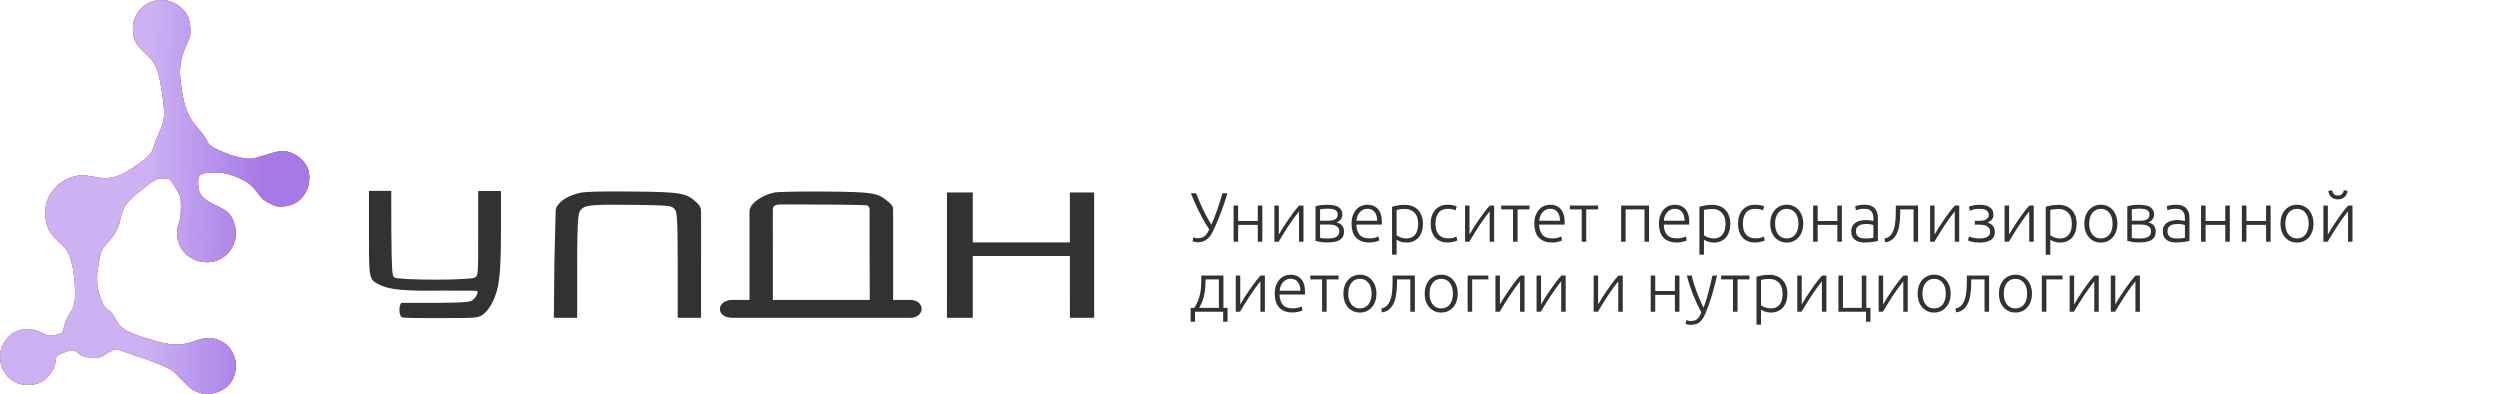 <?xml version="1.0" encoding="UTF-8"?> <svg xmlns="http://www.w3.org/2000/svg" width="393" height="62" viewBox="0 0 393 62" fill="none"> <path fill-rule="evenodd" clip-rule="evenodd" d="M24.597 0.072C23.123 0.358 22.026 1.175 21.379 2.469C20.969 3.29 20.89 3.634 20.891 4.577C20.893 6.15 21.331 7.036 22.704 8.241C24.466 9.788 24.932 10.874 25.502 14.775C25.985 18.074 25.909 18.969 24.975 20.974C24.572 21.84 24.172 22.87 24.086 23.263C23.91 24.073 23.221 24.771 21.252 26.135C18.703 27.9 17.177 28.292 14.796 27.793C13.029 27.422 11.868 27.515 10.555 28.132C9.248 28.747 8.259 29.734 7.633 31.049C7.197 31.966 7.142 32.243 7.142 33.513C7.142 35.508 7.664 36.615 9.282 38.051C10.56 39.186 10.872 39.743 11.368 41.776C11.755 43.362 11.926 46.391 11.697 47.605C11.586 48.191 11.329 48.783 10.964 49.29C10.623 49.765 10.293 50.503 10.123 51.168C9.969 51.771 9.779 52.31 9.702 52.366C9.625 52.422 9.15 52.555 8.646 52.662C7.751 52.852 7.706 52.845 6.662 52.331C4.123 51.081 1.598 51.841 0.442 54.204C-0.644 56.423 0.346 59.168 2.597 60.181C3.635 60.648 5.292 60.629 6.309 60.139C7.686 59.477 8.803 57.776 8.812 56.327C8.815 55.981 8.953 55.862 9.726 55.544C11.059 54.996 11.619 54.943 12.038 55.325C12.66 55.894 13.475 56.204 14.53 56.273C15.533 56.339 15.601 56.319 16.732 55.614C17.374 55.213 18.038 54.886 18.208 54.886C18.378 54.886 19.14 55.125 19.902 55.417C20.663 55.71 21.811 56.107 22.451 56.3C23.092 56.493 24.379 56.972 25.312 57.365C26.955 58.056 27.059 58.131 28.608 59.72C30.122 61.272 30.269 61.38 31.351 61.721C32.468 62.074 32.519 62.076 33.562 61.818C35.329 61.382 36.329 60.516 36.846 58.972C37.185 57.962 37.168 56.972 36.795 55.991C36.329 54.764 35.749 54.115 34.657 53.598C33.358 52.984 32.339 52.984 30.655 53.598C28.26 54.471 26.766 54.382 22.876 53.132C19.689 52.108 18.863 51.569 18.102 50.014C17.829 49.456 17.459 49.007 17.023 48.706C16.482 48.334 16.278 48.04 15.922 47.121C15.091 44.976 15.049 43.365 15.742 40.252C15.944 39.35 16.105 39.059 16.916 38.147C18.182 36.72 18.629 35.911 18.915 34.523C19.342 32.456 19.795 31.814 22.152 29.936C24.375 28.166 24.622 28.032 25.657 28.031C26.455 28.03 26.568 28.076 26.948 28.552C27.177 28.838 27.606 29.5 27.901 30.022C28.413 30.924 28.439 31.047 28.439 32.559C28.439 33.729 28.357 34.379 28.129 35.022C27.019 38.158 29.203 41.22 32.552 41.22C35.593 41.22 37.749 38.284 36.886 35.319C36.441 33.788 35.865 33.185 34.011 32.31C31.69 31.216 31.151 30.539 31.144 28.71C31.139 27.474 31.457 27.225 33.174 27.118C34.696 27.023 35.989 27.288 37.688 28.042C38.993 28.621 39.66 29.17 40.575 30.418C41.205 31.277 41.52 31.545 42.417 31.987C43.397 32.469 43.598 32.513 44.552 32.444C46.292 32.319 47.525 31.458 48.255 29.858C48.742 28.79 48.749 27.116 48.27 26.203C47.519 24.772 45.892 23.74 44.386 23.74C43.902 23.74 42.961 23.952 41.976 24.284C41.087 24.584 40.035 24.872 39.637 24.925C38.691 25.05 37.039 24.695 35.281 23.985C33.311 23.192 32.867 22.883 32.498 22.049C32.324 21.656 31.762 20.876 31.248 20.315C29.577 18.492 28.926 16.863 28.45 13.321C28.089 10.63 28.312 9.248 29.553 6.498C29.929 5.664 29.974 5.396 29.913 4.353C29.831 2.972 29.484 2.182 28.572 1.302C27.521 0.289 25.964 -0.193 24.597 0.072Z" fill="url(#paint0_linear_102_1376)"></path> <path fill-rule="evenodd" clip-rule="evenodd" d="M24.597 0.072C23.123 0.358 22.026 1.175 21.379 2.469C20.969 3.29 20.89 3.634 20.891 4.577C20.893 6.15 21.331 7.036 22.704 8.241C24.466 9.788 24.932 10.874 25.502 14.775C25.985 18.074 25.909 18.969 24.975 20.974C24.572 21.84 24.172 22.87 24.086 23.263C23.91 24.073 23.221 24.771 21.252 26.135C18.703 27.9 17.177 28.292 14.796 27.793C13.029 27.422 11.868 27.515 10.555 28.132C9.248 28.747 8.259 29.734 7.633 31.049C7.197 31.966 7.142 32.243 7.142 33.513C7.142 35.508 7.664 36.615 9.282 38.051C10.56 39.186 10.872 39.743 11.368 41.776C11.755 43.362 11.926 46.391 11.697 47.605C11.586 48.191 11.329 48.783 10.964 49.29C10.623 49.765 10.293 50.503 10.123 51.168C9.969 51.771 9.779 52.31 9.702 52.366C9.625 52.422 9.15 52.555 8.646 52.662C7.751 52.852 7.706 52.845 6.662 52.331C4.123 51.081 1.598 51.841 0.442 54.204C-0.644 56.423 0.346 59.168 2.597 60.181C3.635 60.648 5.292 60.629 6.309 60.139C7.686 59.477 8.803 57.776 8.812 56.327C8.815 55.981 8.953 55.862 9.726 55.544C11.059 54.996 11.619 54.943 12.038 55.325C12.66 55.894 13.475 56.204 14.53 56.273C15.533 56.339 15.601 56.319 16.732 55.614C17.374 55.213 18.038 54.886 18.208 54.886C18.378 54.886 19.14 55.125 19.902 55.417C20.663 55.71 21.811 56.107 22.451 56.3C23.092 56.493 24.379 56.972 25.312 57.365C26.955 58.056 27.059 58.131 28.608 59.72C30.122 61.272 30.269 61.38 31.351 61.721C32.468 62.074 32.519 62.076 33.562 61.818C35.329 61.382 36.329 60.516 36.846 58.972C37.185 57.962 37.168 56.972 36.795 55.991C36.329 54.764 35.749 54.115 34.657 53.598C33.358 52.984 32.339 52.984 30.655 53.598C28.26 54.471 26.766 54.382 22.876 53.132C19.689 52.108 18.863 51.569 18.102 50.014C17.829 49.456 17.459 49.007 17.023 48.706C16.482 48.334 16.278 48.04 15.922 47.121C15.091 44.976 15.049 43.365 15.742 40.252C15.944 39.35 16.105 39.059 16.916 38.147C18.182 36.72 18.629 35.911 18.915 34.523C19.342 32.456 19.795 31.814 22.152 29.936C24.375 28.166 24.622 28.032 25.657 28.031C26.455 28.03 26.568 28.076 26.948 28.552C27.177 28.838 27.606 29.5 27.901 30.022C28.413 30.924 28.439 31.047 28.439 32.559C28.439 33.729 28.357 34.379 28.129 35.022C27.019 38.158 29.203 41.22 32.552 41.22C35.593 41.22 37.749 38.284 36.886 35.319C36.441 33.788 35.865 33.185 34.011 32.31C31.69 31.216 31.151 30.539 31.144 28.71C31.139 27.474 31.457 27.225 33.174 27.118C34.696 27.023 35.989 27.288 37.688 28.042C38.993 28.621 39.66 29.17 40.575 30.418C41.205 31.277 41.52 31.545 42.417 31.987C43.397 32.469 43.598 32.513 44.552 32.444C46.292 32.319 47.525 31.458 48.255 29.858C48.742 28.79 48.749 27.116 48.27 26.203C47.519 24.772 45.892 23.74 44.386 23.74C43.902 23.74 42.961 23.952 41.976 24.284C41.087 24.584 40.035 24.872 39.637 24.925C38.691 25.05 37.039 24.695 35.281 23.985C33.311 23.192 32.867 22.883 32.498 22.049C32.324 21.656 31.762 20.876 31.248 20.315C29.577 18.492 28.926 16.863 28.45 13.321C28.089 10.63 28.312 9.248 29.553 6.498C29.929 5.664 29.974 5.396 29.913 4.353C29.831 2.972 29.484 2.182 28.572 1.302C27.521 0.289 25.964 -0.193 24.597 0.072Z" fill="url(#paint1_linear_102_1376)" fill-opacity="0.2"></path> <path fill-rule="evenodd" clip-rule="evenodd" d="M24.597 0.072C23.123 0.358 22.026 1.175 21.379 2.469C20.969 3.29 20.89 3.634 20.891 4.577C20.893 6.15 21.331 7.036 22.704 8.241C24.466 9.788 24.932 10.874 25.502 14.775C25.985 18.074 25.909 18.969 24.975 20.974C24.572 21.84 24.172 22.87 24.086 23.263C23.91 24.073 23.221 24.771 21.252 26.135C18.703 27.9 17.177 28.292 14.796 27.793C13.029 27.422 11.868 27.515 10.555 28.132C9.248 28.747 8.259 29.734 7.633 31.049C7.197 31.966 7.142 32.243 7.142 33.513C7.142 35.508 7.664 36.615 9.282 38.051C10.56 39.186 10.872 39.743 11.368 41.776C11.755 43.362 11.926 46.391 11.697 47.605C11.586 48.191 11.329 48.783 10.964 49.29C10.623 49.765 10.293 50.503 10.123 51.168C9.969 51.771 9.779 52.31 9.702 52.366C9.625 52.422 9.15 52.555 8.646 52.662C7.751 52.852 7.706 52.845 6.662 52.331C4.123 51.081 1.598 51.841 0.442 54.204C-0.644 56.423 0.346 59.168 2.597 60.181C3.635 60.648 5.292 60.629 6.309 60.139C7.686 59.477 8.803 57.776 8.812 56.327C8.815 55.981 8.953 55.862 9.726 55.544C11.059 54.996 11.619 54.943 12.038 55.325C12.66 55.894 13.475 56.204 14.53 56.273C15.533 56.339 15.601 56.319 16.732 55.614C17.374 55.213 18.038 54.886 18.208 54.886C18.378 54.886 19.14 55.125 19.902 55.417C20.663 55.71 21.811 56.107 22.451 56.3C23.092 56.493 24.379 56.972 25.312 57.365C26.955 58.056 27.059 58.131 28.608 59.72C30.122 61.272 30.269 61.38 31.351 61.721C32.468 62.074 32.519 62.076 33.562 61.818C35.329 61.382 36.329 60.516 36.846 58.972C37.185 57.962 37.168 56.972 36.795 55.991C36.329 54.764 35.749 54.115 34.657 53.598C33.358 52.984 32.339 52.984 30.655 53.598C28.26 54.471 26.766 54.382 22.876 53.132C19.689 52.108 18.863 51.569 18.102 50.014C17.829 49.456 17.459 49.007 17.023 48.706C16.482 48.334 16.278 48.04 15.922 47.121C15.091 44.976 15.049 43.365 15.742 40.252C15.944 39.35 16.105 39.059 16.916 38.147C18.182 36.72 18.629 35.911 18.915 34.523C19.342 32.456 19.795 31.814 22.152 29.936C24.375 28.166 24.622 28.032 25.657 28.031C26.455 28.03 26.568 28.076 26.948 28.552C27.177 28.838 27.606 29.5 27.901 30.022C28.413 30.924 28.439 31.047 28.439 32.559C28.439 33.729 28.357 34.379 28.129 35.022C27.019 38.158 29.203 41.22 32.552 41.22C35.593 41.22 37.749 38.284 36.886 35.319C36.441 33.788 35.865 33.185 34.011 32.31C31.69 31.216 31.151 30.539 31.144 28.71C31.139 27.474 31.457 27.225 33.174 27.118C34.696 27.023 35.989 27.288 37.688 28.042C38.993 28.621 39.66 29.17 40.575 30.418C41.205 31.277 41.52 31.545 42.417 31.987C43.397 32.469 43.598 32.513 44.552 32.444C46.292 32.319 47.525 31.458 48.255 29.858C48.742 28.79 48.749 27.116 48.27 26.203C47.519 24.772 45.892 23.74 44.386 23.74C43.902 23.74 42.961 23.952 41.976 24.284C41.087 24.584 40.035 24.872 39.637 24.925C38.691 25.05 37.039 24.695 35.281 23.985C33.311 23.192 32.867 22.883 32.498 22.049C32.324 21.656 31.762 20.876 31.248 20.315C29.577 18.492 28.926 16.863 28.45 13.321C28.089 10.63 28.312 9.248 29.553 6.498C29.929 5.664 29.974 5.396 29.913 4.353C29.831 2.972 29.484 2.182 28.572 1.302C27.521 0.289 25.964 -0.193 24.597 0.072Z" fill="url(#paint2_linear_102_1376)" fill-opacity="0.2"></path> <path fill-rule="evenodd" clip-rule="evenodd" d="M24.597 0.072C23.123 0.358 22.026 1.175 21.379 2.469C20.969 3.29 20.89 3.634 20.891 4.577C20.893 6.15 21.331 7.036 22.704 8.241C24.466 9.788 24.932 10.874 25.502 14.775C25.985 18.074 25.909 18.969 24.975 20.974C24.572 21.84 24.172 22.87 24.086 23.263C23.91 24.073 23.221 24.771 21.252 26.135C18.703 27.9 17.177 28.292 14.796 27.793C13.029 27.422 11.868 27.515 10.555 28.132C9.248 28.747 8.259 29.734 7.633 31.049C7.197 31.966 7.142 32.243 7.142 33.513C7.142 35.508 7.664 36.615 9.282 38.051C10.56 39.186 10.872 39.743 11.368 41.776C11.755 43.362 11.926 46.391 11.697 47.605C11.586 48.191 11.329 48.783 10.964 49.29C10.623 49.765 10.293 50.503 10.123 51.168C9.969 51.771 9.779 52.31 9.702 52.366C9.625 52.422 9.15 52.555 8.646 52.662C7.751 52.852 7.706 52.845 6.662 52.331C4.123 51.081 1.598 51.841 0.442 54.204C-0.644 56.423 0.346 59.168 2.597 60.181C3.635 60.648 5.292 60.629 6.309 60.139C7.686 59.477 8.803 57.776 8.812 56.327C8.815 55.981 8.953 55.862 9.726 55.544C11.059 54.996 11.619 54.943 12.038 55.325C12.66 55.894 13.475 56.204 14.53 56.273C15.533 56.339 15.601 56.319 16.732 55.614C17.374 55.213 18.038 54.886 18.208 54.886C18.378 54.886 19.14 55.125 19.902 55.417C20.663 55.71 21.811 56.107 22.451 56.3C23.092 56.493 24.379 56.972 25.312 57.365C26.955 58.056 27.059 58.131 28.608 59.72C30.122 61.272 30.269 61.38 31.351 61.721C32.468 62.074 32.519 62.076 33.562 61.818C35.329 61.382 36.329 60.516 36.846 58.972C37.185 57.962 37.168 56.972 36.795 55.991C36.329 54.764 35.749 54.115 34.657 53.598C33.358 52.984 32.339 52.984 30.655 53.598C28.26 54.471 26.766 54.382 22.876 53.132C19.689 52.108 18.863 51.569 18.102 50.014C17.829 49.456 17.459 49.007 17.023 48.706C16.482 48.334 16.278 48.04 15.922 47.121C15.091 44.976 15.049 43.365 15.742 40.252C15.944 39.35 16.105 39.059 16.916 38.147C18.182 36.72 18.629 35.911 18.915 34.523C19.342 32.456 19.795 31.814 22.152 29.936C24.375 28.166 24.622 28.032 25.657 28.031C26.455 28.03 26.568 28.076 26.948 28.552C27.177 28.838 27.606 29.5 27.901 30.022C28.413 30.924 28.439 31.047 28.439 32.559C28.439 33.729 28.357 34.379 28.129 35.022C27.019 38.158 29.203 41.22 32.552 41.22C35.593 41.22 37.749 38.284 36.886 35.319C36.441 33.788 35.865 33.185 34.011 32.31C31.69 31.216 31.151 30.539 31.144 28.71C31.139 27.474 31.457 27.225 33.174 27.118C34.696 27.023 35.989 27.288 37.688 28.042C38.993 28.621 39.66 29.17 40.575 30.418C41.205 31.277 41.52 31.545 42.417 31.987C43.397 32.469 43.598 32.513 44.552 32.444C46.292 32.319 47.525 31.458 48.255 29.858C48.742 28.79 48.749 27.116 48.27 26.203C47.519 24.772 45.892 23.74 44.386 23.74C43.902 23.74 42.961 23.952 41.976 24.284C41.087 24.584 40.035 24.872 39.637 24.925C38.691 25.05 37.039 24.695 35.281 23.985C33.311 23.192 32.867 22.883 32.498 22.049C32.324 21.656 31.762 20.876 31.248 20.315C29.577 18.492 28.926 16.863 28.45 13.321C28.089 10.63 28.312 9.248 29.553 6.498C29.929 5.664 29.974 5.396 29.913 4.353C29.831 2.972 29.484 2.182 28.572 1.302C27.521 0.289 25.964 -0.193 24.597 0.072Z" fill="url(#paint3_linear_102_1376)"></path> <path fill-rule="evenodd" clip-rule="evenodd" d="M58 36.617C58 44.002 57.981 43.908 59.665 44.765C61.193 45.542 63.621 45.769 69.473 45.682C75.072 45.74 75.072 45.6 75.072 45.881C75.072 46.35 74.708 46.799 74.434 47.047C73.991 47.447 74.135 47.548 68.723 47.615C65.619 47.615 69.081 47.61 63.089 47.615C62.692 47.943 62.697 49.435 63.079 49.816C63.089 50 64.967 50 69.222 50C74.945 50 75.122 49.986 75.907 49.458C76.37 49.147 76.994 48.362 77.372 47.615C78.484 45.42 78.749 43.239 78.749 36.264V30.021H76.96H75.172V36.672C75.172 43.321 75.171 43.324 74.635 43.629C73.84 44.082 62.525 44.066 61.975 43.612C61.634 43.329 61.577 42.463 61.522 36.714L61.501 30H59.693H58V36.617ZM91.031 30.346C89.523 30.729 88.517 31.336 88.052 31.827C87.587 32.318 87.347 32.666 87.347 33.232C87.347 33.799 87.147 41.337 87.147 41.337L87.064 49.957H88.898H90.733V41.665C90.733 33.761 90.935 33.328 91.372 32.892C92.046 32.22 93.264 32.119 99.652 32.204C104.919 32.274 105.454 32.319 105.913 32.733C106.405 33.178 106.535 33.353 106.535 41.595V49.957H108.228H110.203V41.322C110.203 41.322 110.23 33.935 110.203 33.232C110.176 32.53 109.989 32.369 109.78 32.108C109.641 31.936 109.498 31.827 109.498 31.827C107.9 30.324 107.095 30.178 99.26 30.107C94.155 30.06 91.896 30.126 91.031 30.346ZM121.76 30.259C120.366 30.547 118.984 31.3 118.25 32.169C118.25 32.169 117.822 32.67 117.822 33.232C117.822 33.795 117.822 40.07 117.822 40.07V47.146H116.693C114.674 47.146 117.681 47.146 115.141 47.146C112.601 47.146 112.414 49.957 115.141 49.957H140.255C140.255 49.957 140.678 49.957 143.077 49.957C145.475 49.957 145.475 47.146 143.077 47.146C140.678 47.146 142.512 47.146 142.23 47.146H140.396V39.697C140.396 39.697 140.396 33.373 140.396 32.811C140.396 32.249 139.585 31.668 139.585 31.668C137.918 30.281 137.251 30.177 129.667 30.113C125.863 30.081 122.305 30.147 121.76 30.259ZM148.866 40.248L148.861 49.957H150.837H152.921V45.243V40.248H160.552H168.184V45.243L168.191 49.957H170.025H172V40.248V30.259H170.092H168.184V34.183V38.108H160.552H152.921V34.183V30.259H150.893H148.866V40.248ZM135.881 32.249C136.587 32.249 136.703 32.53 136.703 33.092V40.155L136.728 47.146H130.943C127.698 47.146 124.335 47.146 123.305 47.146H121.495V40.07L121.49 33.092C121.49 33.092 121.406 32.438 121.913 32.249C122.421 32.059 123.989 32.162 129.138 32.162C133.761 32.161 135.176 32.249 135.881 32.249Z" fill="#323232"></path> <path d="M190.421 35.327C190.575 34.982 190.733 34.608 190.894 34.205C191.055 33.794 191.213 33.373 191.367 32.94C191.521 32.5 191.664 32.064 191.796 31.631C191.935 31.191 192.056 30.773 192.159 30.377H192.951C192.804 30.883 192.654 31.363 192.5 31.818C192.353 32.265 192.199 32.702 192.038 33.127C191.884 33.545 191.723 33.959 191.554 34.37C191.385 34.773 191.209 35.18 191.026 35.591C190.909 35.855 190.78 36.134 190.641 36.427C190.502 36.72 190.329 36.992 190.124 37.241C189.919 37.483 189.666 37.685 189.365 37.846C189.072 38 188.709 38.077 188.276 38.077C188.085 38.077 187.917 38.055 187.77 38.011C187.631 37.974 187.528 37.938 187.462 37.901L187.605 37.285C187.656 37.314 187.741 37.351 187.858 37.395C187.975 37.432 188.129 37.45 188.32 37.45C188.569 37.45 188.786 37.413 188.969 37.34C189.16 37.259 189.321 37.157 189.453 37.032C189.592 36.907 189.713 36.761 189.816 36.592C189.919 36.423 190.01 36.247 190.091 36.064C189.754 35.551 189.438 35.034 189.145 34.513C188.859 33.992 188.595 33.486 188.353 32.995C188.118 32.504 187.902 32.038 187.704 31.598C187.513 31.151 187.345 30.744 187.198 30.377H188.034C188.283 31.052 188.606 31.822 189.002 32.687C189.405 33.552 189.878 34.432 190.421 35.327ZM198.44 38H197.725V35.349H194.634V38H193.919V32.313H194.634V34.744H197.725V32.313H198.44V38ZM204.204 33.226C203.984 33.49 203.727 33.824 203.434 34.227C203.148 34.63 202.854 35.056 202.554 35.503C202.26 35.95 201.978 36.394 201.707 36.834C201.435 37.274 201.201 37.663 201.003 38H200.332V32.313H201.036V36.867C201.212 36.552 201.428 36.189 201.685 35.778C201.949 35.36 202.227 34.942 202.521 34.524C202.814 34.099 203.107 33.692 203.401 33.303C203.701 32.914 203.98 32.584 204.237 32.313H204.908V38H204.204V33.226ZM208.636 32.192C208.856 32.192 209.101 32.207 209.373 32.236C209.651 32.258 209.912 32.32 210.154 32.423C210.396 32.518 210.597 32.672 210.759 32.885C210.927 33.09 211.012 33.373 211.012 33.732C211.012 34.011 210.931 34.26 210.77 34.48C210.608 34.693 210.388 34.85 210.11 34.953C210.52 35.063 210.817 35.239 211.001 35.481C211.184 35.723 211.276 36.02 211.276 36.372C211.276 36.753 211.199 37.061 211.045 37.296C210.891 37.523 210.685 37.699 210.429 37.824C210.179 37.941 209.893 38.018 209.571 38.055C209.255 38.092 208.933 38.11 208.603 38.11C208.207 38.11 207.858 38.084 207.558 38.033C207.264 37.982 207.011 37.927 206.799 37.868V32.434C206.982 32.375 207.224 32.32 207.525 32.269C207.825 32.218 208.196 32.192 208.636 32.192ZM207.514 34.7H208.812C209.252 34.7 209.607 34.627 209.879 34.48C210.15 34.333 210.286 34.088 210.286 33.743C210.286 33.523 210.238 33.351 210.143 33.226C210.047 33.101 209.923 33.01 209.769 32.951C209.615 32.885 209.439 32.845 209.241 32.83C209.043 32.808 208.845 32.797 208.647 32.797C208.405 32.797 208.174 32.812 207.954 32.841C207.734 32.863 207.587 32.885 207.514 32.907V34.7ZM207.514 35.294V37.384C207.55 37.399 207.609 37.413 207.69 37.428C207.778 37.435 207.873 37.446 207.976 37.461C208.086 37.468 208.199 37.476 208.317 37.483C208.441 37.49 208.559 37.494 208.669 37.494C208.918 37.494 209.156 37.479 209.384 37.45C209.611 37.421 209.809 37.366 209.978 37.285C210.146 37.197 210.282 37.083 210.385 36.944C210.487 36.797 210.539 36.607 210.539 36.372C210.539 36.167 210.495 35.994 210.407 35.855C210.326 35.716 210.209 35.606 210.055 35.525C209.908 35.444 209.732 35.386 209.527 35.349C209.329 35.312 209.112 35.294 208.878 35.294H207.514ZM212.462 35.151C212.462 34.652 212.532 34.22 212.671 33.853C212.818 33.479 213.005 33.167 213.232 32.918C213.467 32.669 213.731 32.485 214.024 32.368C214.325 32.243 214.633 32.181 214.948 32.181C215.645 32.181 216.199 32.408 216.609 32.863C217.027 33.318 217.236 34.018 217.236 34.964C217.236 35.023 217.233 35.081 217.225 35.14C217.225 35.199 217.222 35.254 217.214 35.305H213.221C213.243 36.002 213.416 36.537 213.738 36.911C214.061 37.285 214.574 37.472 215.278 37.472C215.667 37.472 215.975 37.435 216.202 37.362C216.43 37.289 216.595 37.226 216.697 37.175L216.829 37.791C216.727 37.85 216.532 37.919 216.246 38C215.968 38.081 215.638 38.121 215.256 38.121C214.758 38.121 214.332 38.048 213.98 37.901C213.628 37.754 213.339 37.549 213.111 37.285C212.884 37.021 212.719 36.709 212.616 36.35C212.514 35.983 212.462 35.584 212.462 35.151ZM216.499 34.7C216.485 34.106 216.345 33.644 216.081 33.314C215.817 32.984 215.443 32.819 214.959 32.819C214.703 32.819 214.472 32.87 214.266 32.973C214.068 33.076 213.892 33.215 213.738 33.391C213.592 33.56 213.474 33.758 213.386 33.985C213.306 34.212 213.258 34.451 213.243 34.7H216.499ZM219.545 36.977C219.611 37.028 219.691 37.083 219.787 37.142C219.889 37.201 220.007 37.256 220.139 37.307C220.271 37.358 220.414 37.402 220.568 37.439C220.722 37.468 220.883 37.483 221.052 37.483C221.404 37.483 221.697 37.424 221.932 37.307C222.174 37.182 222.368 37.017 222.515 36.812C222.661 36.599 222.768 36.354 222.834 36.075C222.9 35.789 222.933 35.488 222.933 35.173C222.933 34.425 222.746 33.853 222.372 33.457C221.998 33.054 221.503 32.852 220.887 32.852C220.535 32.852 220.249 32.87 220.029 32.907C219.816 32.936 219.655 32.969 219.545 33.006V36.977ZM219.545 40.035H218.83V32.511C219.042 32.438 219.314 32.368 219.644 32.302C219.974 32.236 220.392 32.203 220.898 32.203C221.316 32.203 221.693 32.273 222.031 32.412C222.375 32.544 222.669 32.738 222.911 32.995C223.16 33.252 223.351 33.563 223.483 33.93C223.622 34.297 223.692 34.711 223.692 35.173C223.692 35.606 223.633 36.005 223.516 36.372C223.406 36.731 223.241 37.043 223.021 37.307C222.801 37.564 222.529 37.765 222.207 37.912C221.891 38.059 221.528 38.132 221.118 38.132C220.744 38.132 220.417 38.081 220.139 37.978C219.867 37.868 219.669 37.765 219.545 37.67V40.035ZM227.597 38.121C227.157 38.121 226.768 38.051 226.431 37.912C226.094 37.773 225.811 37.575 225.584 37.318C225.364 37.054 225.195 36.742 225.078 36.383C224.961 36.016 224.902 35.613 224.902 35.173C224.902 34.726 224.961 34.319 225.078 33.952C225.203 33.585 225.379 33.27 225.606 33.006C225.833 32.742 226.108 32.54 226.431 32.401C226.754 32.254 227.117 32.181 227.52 32.181C227.828 32.181 228.114 32.207 228.378 32.258C228.649 32.309 228.858 32.375 229.005 32.456L228.818 33.072C228.671 32.999 228.506 32.94 228.323 32.896C228.14 32.852 227.894 32.83 227.586 32.83C226.955 32.83 226.475 33.035 226.145 33.446C225.822 33.849 225.661 34.425 225.661 35.173C225.661 35.51 225.698 35.822 225.771 36.108C225.844 36.387 225.962 36.629 226.123 36.834C226.292 37.032 226.504 37.19 226.761 37.307C227.025 37.417 227.344 37.472 227.718 37.472C228.026 37.472 228.283 37.439 228.488 37.373C228.701 37.3 228.855 37.237 228.95 37.186L229.104 37.802C228.972 37.875 228.763 37.945 228.477 38.011C228.198 38.084 227.905 38.121 227.597 38.121ZM234.174 33.226C233.954 33.49 233.698 33.824 233.404 34.227C233.118 34.63 232.825 35.056 232.524 35.503C232.231 35.95 231.949 36.394 231.677 36.834C231.406 37.274 231.171 37.663 230.973 38H230.302V32.313H231.006V36.867C231.182 36.552 231.399 36.189 231.655 35.778C231.919 35.36 232.198 34.942 232.491 34.524C232.785 34.099 233.078 33.692 233.371 33.303C233.672 32.914 233.951 32.584 234.207 32.313H234.878V38H234.174V33.226ZM240.432 32.313V32.918H238.562V38H237.847V32.918H235.988V32.313H240.432ZM241.198 35.151C241.198 34.652 241.267 34.22 241.407 33.853C241.553 33.479 241.74 33.167 241.968 32.918C242.202 32.669 242.466 32.485 242.76 32.368C243.06 32.243 243.368 32.181 243.684 32.181C244.38 32.181 244.934 32.408 245.345 32.863C245.763 33.318 245.972 34.018 245.972 34.964C245.972 35.023 245.968 35.081 245.961 35.14C245.961 35.199 245.957 35.254 245.95 35.305H241.957C241.979 36.002 242.151 36.537 242.474 36.911C242.796 37.285 243.31 37.472 244.014 37.472C244.402 37.472 244.71 37.435 244.938 37.362C245.165 37.289 245.33 37.226 245.433 37.175L245.565 37.791C245.462 37.85 245.268 37.919 244.982 38C244.703 38.081 244.373 38.121 243.992 38.121C243.493 38.121 243.068 38.048 242.716 37.901C242.364 37.754 242.074 37.549 241.847 37.285C241.619 37.021 241.454 36.709 241.352 36.35C241.249 35.983 241.198 35.584 241.198 35.151ZM245.235 34.7C245.22 34.106 245.081 33.644 244.817 33.314C244.553 32.984 244.179 32.819 243.695 32.819C243.438 32.819 243.207 32.87 243.002 32.973C242.804 33.076 242.628 33.215 242.474 33.391C242.327 33.56 242.21 33.758 242.122 33.985C242.041 34.212 241.993 34.451 241.979 34.7H245.235ZM251.228 32.313V32.918H249.358V38H248.643V32.918H246.784V32.313H251.228ZM259.227 38H258.512V32.918H255.553V38H254.838V32.313H259.227V38ZM260.781 35.151C260.781 34.652 260.85 34.22 260.99 33.853C261.136 33.479 261.323 33.167 261.551 32.918C261.785 32.669 262.049 32.485 262.343 32.368C262.643 32.243 262.951 32.181 263.267 32.181C263.963 32.181 264.517 32.408 264.928 32.863C265.346 33.318 265.555 34.018 265.555 34.964C265.555 35.023 265.551 35.081 265.544 35.14C265.544 35.199 265.54 35.254 265.533 35.305H261.54C261.562 36.002 261.734 36.537 262.057 36.911C262.379 37.285 262.893 37.472 263.597 37.472C263.985 37.472 264.293 37.435 264.521 37.362C264.748 37.289 264.913 37.226 265.016 37.175L265.148 37.791C265.045 37.85 264.851 37.919 264.565 38C264.286 38.081 263.956 38.121 263.575 38.121C263.076 38.121 262.651 38.048 262.299 37.901C261.947 37.754 261.657 37.549 261.43 37.285C261.202 37.021 261.037 36.709 260.935 36.35C260.832 35.983 260.781 35.584 260.781 35.151ZM264.818 34.7C264.803 34.106 264.664 33.644 264.4 33.314C264.136 32.984 263.762 32.819 263.278 32.819C263.021 32.819 262.79 32.87 262.585 32.973C262.387 33.076 262.211 33.215 262.057 33.391C261.91 33.56 261.793 33.758 261.705 33.985C261.624 34.212 261.576 34.451 261.562 34.7H264.818ZM267.863 36.977C267.929 37.028 268.01 37.083 268.105 37.142C268.208 37.201 268.325 37.256 268.457 37.307C268.589 37.358 268.732 37.402 268.886 37.439C269.04 37.468 269.201 37.483 269.37 37.483C269.722 37.483 270.015 37.424 270.25 37.307C270.492 37.182 270.686 37.017 270.833 36.812C270.98 36.599 271.086 36.354 271.152 36.075C271.218 35.789 271.251 35.488 271.251 35.173C271.251 34.425 271.064 33.853 270.69 33.457C270.316 33.054 269.821 32.852 269.205 32.852C268.853 32.852 268.567 32.87 268.347 32.907C268.134 32.936 267.973 32.969 267.863 33.006V36.977ZM267.863 40.035H267.148V32.511C267.361 32.438 267.632 32.368 267.962 32.302C268.292 32.236 268.71 32.203 269.216 32.203C269.634 32.203 270.012 32.273 270.349 32.412C270.694 32.544 270.987 32.738 271.229 32.995C271.478 33.252 271.669 33.563 271.801 33.93C271.94 34.297 272.01 34.711 272.01 35.173C272.01 35.606 271.951 36.005 271.834 36.372C271.724 36.731 271.559 37.043 271.339 37.307C271.119 37.564 270.848 37.765 270.525 37.912C270.21 38.059 269.847 38.132 269.436 38.132C269.062 38.132 268.736 38.081 268.457 37.978C268.186 37.868 267.988 37.765 267.863 37.67V40.035ZM275.915 38.121C275.475 38.121 275.087 38.051 274.749 37.912C274.412 37.773 274.13 37.575 273.902 37.318C273.682 37.054 273.514 36.742 273.396 36.383C273.279 36.016 273.22 35.613 273.22 35.173C273.22 34.726 273.279 34.319 273.396 33.952C273.521 33.585 273.697 33.27 273.924 33.006C274.152 32.742 274.427 32.54 274.749 32.401C275.072 32.254 275.435 32.181 275.838 32.181C276.146 32.181 276.432 32.207 276.696 32.258C276.968 32.309 277.177 32.375 277.323 32.456L277.136 33.072C276.99 32.999 276.825 32.94 276.641 32.896C276.458 32.852 276.212 32.83 275.904 32.83C275.274 32.83 274.793 33.035 274.463 33.446C274.141 33.849 273.979 34.425 273.979 35.173C273.979 35.51 274.016 35.822 274.089 36.108C274.163 36.387 274.28 36.629 274.441 36.834C274.61 37.032 274.823 37.19 275.079 37.307C275.343 37.417 275.662 37.472 276.036 37.472C276.344 37.472 276.601 37.439 276.806 37.373C277.019 37.3 277.173 37.237 277.268 37.186L277.422 37.802C277.29 37.875 277.081 37.945 276.795 38.011C276.517 38.084 276.223 38.121 275.915 38.121ZM283.472 35.162C283.472 35.609 283.406 36.016 283.274 36.383C283.149 36.75 282.969 37.061 282.735 37.318C282.507 37.575 282.236 37.776 281.921 37.923C281.605 38.062 281.257 38.132 280.876 38.132C280.494 38.132 280.146 38.062 279.831 37.923C279.515 37.776 279.24 37.575 279.006 37.318C278.778 37.061 278.599 36.75 278.467 36.383C278.342 36.016 278.28 35.609 278.28 35.162C278.28 34.715 278.342 34.308 278.467 33.941C278.599 33.574 278.778 33.263 279.006 33.006C279.24 32.742 279.515 32.54 279.831 32.401C280.146 32.254 280.494 32.181 280.876 32.181C281.257 32.181 281.605 32.254 281.921 32.401C282.236 32.54 282.507 32.742 282.735 33.006C282.969 33.263 283.149 33.574 283.274 33.941C283.406 34.308 283.472 34.715 283.472 35.162ZM282.713 35.162C282.713 34.451 282.548 33.886 282.218 33.468C281.888 33.043 281.44 32.83 280.876 32.83C280.311 32.83 279.864 33.043 279.534 33.468C279.204 33.886 279.039 34.451 279.039 35.162C279.039 35.873 279.204 36.438 279.534 36.856C279.864 37.274 280.311 37.483 280.876 37.483C281.44 37.483 281.888 37.274 282.218 36.856C282.548 36.438 282.713 35.873 282.713 35.162ZM289.544 38H288.829V35.349H285.738V38H285.023V32.313H285.738V34.744H288.829V32.313H289.544V38ZM293.229 37.483C293.508 37.483 293.75 37.476 293.955 37.461C294.168 37.439 294.348 37.413 294.494 37.384V35.382C294.414 35.345 294.285 35.309 294.109 35.272C293.933 35.228 293.691 35.206 293.383 35.206C293.207 35.206 293.024 35.221 292.833 35.25C292.643 35.272 292.467 35.327 292.305 35.415C292.144 35.496 292.012 35.609 291.909 35.756C291.807 35.903 291.755 36.097 291.755 36.339C291.755 36.552 291.788 36.731 291.854 36.878C291.928 37.025 292.027 37.142 292.151 37.23C292.283 37.318 292.437 37.384 292.613 37.428C292.797 37.465 293.002 37.483 293.229 37.483ZM293.163 32.181C293.537 32.181 293.853 32.236 294.109 32.346C294.373 32.449 294.586 32.595 294.747 32.786C294.909 32.969 295.026 33.189 295.099 33.446C295.173 33.703 295.209 33.981 295.209 34.282V37.868C295.136 37.89 295.03 37.916 294.89 37.945C294.751 37.967 294.59 37.993 294.406 38.022C294.223 38.051 294.018 38.073 293.79 38.088C293.57 38.11 293.343 38.121 293.108 38.121C292.808 38.121 292.529 38.088 292.272 38.022C292.023 37.956 291.803 37.853 291.612 37.714C291.429 37.567 291.282 37.384 291.172 37.164C291.07 36.937 291.018 36.662 291.018 36.339C291.018 36.031 291.077 35.767 291.194 35.547C291.312 35.327 291.477 35.147 291.689 35.008C291.902 34.861 292.155 34.755 292.448 34.689C292.742 34.623 293.061 34.59 293.405 34.59C293.508 34.59 293.614 34.597 293.724 34.612C293.842 34.619 293.952 34.634 294.054 34.656C294.164 34.671 294.256 34.689 294.329 34.711C294.41 34.726 294.465 34.74 294.494 34.755V34.403C294.494 34.205 294.48 34.014 294.45 33.831C294.421 33.64 294.355 33.472 294.252 33.325C294.157 33.171 294.018 33.05 293.834 32.962C293.658 32.867 293.424 32.819 293.13 32.819C292.712 32.819 292.401 32.848 292.195 32.907C291.99 32.966 291.84 33.013 291.744 33.05L291.645 32.423C291.77 32.364 291.961 32.309 292.217 32.258C292.481 32.207 292.797 32.181 293.163 32.181ZM298.716 32.918V33.149C298.716 33.369 298.712 33.611 298.705 33.875C298.698 34.132 298.683 34.396 298.661 34.667C298.639 34.938 298.602 35.21 298.551 35.481C298.507 35.745 298.448 35.994 298.375 36.229C298.294 36.471 298.192 36.702 298.067 36.922C297.95 37.135 297.807 37.325 297.638 37.494C297.477 37.655 297.286 37.791 297.066 37.901C296.853 38.004 296.611 38.07 296.34 38.099L296.241 37.505C296.608 37.424 296.901 37.274 297.121 37.054C297.348 36.834 297.535 36.522 297.682 36.119C297.829 35.716 297.92 35.254 297.957 34.733C298.001 34.205 298.023 33.629 298.023 33.006V32.313H301.521V38H300.806V32.918H298.716ZM307.286 33.226C307.066 33.49 306.809 33.824 306.516 34.227C306.23 34.63 305.936 35.056 305.636 35.503C305.342 35.95 305.06 36.394 304.789 36.834C304.517 37.274 304.283 37.663 304.085 38H303.414V32.313H304.118V36.867C304.294 36.552 304.51 36.189 304.767 35.778C305.031 35.36 305.309 34.942 305.603 34.524C305.896 34.099 306.189 33.692 306.483 33.303C306.783 32.914 307.062 32.584 307.319 32.313H307.99V38H307.286V33.226ZM311.201 37.483C311.714 37.483 312.117 37.399 312.411 37.23C312.704 37.054 312.851 36.794 312.851 36.449C312.851 36.2 312.796 36.002 312.686 35.855C312.576 35.708 312.436 35.595 312.268 35.514C312.106 35.433 311.93 35.382 311.74 35.36C311.556 35.331 311.388 35.316 311.234 35.316H310.442V34.711H311.179C311.311 34.711 311.461 34.7 311.63 34.678C311.806 34.656 311.967 34.612 312.114 34.546C312.26 34.48 312.385 34.388 312.488 34.271C312.59 34.146 312.642 33.985 312.642 33.787C312.642 33.596 312.598 33.439 312.51 33.314C312.429 33.189 312.319 33.09 312.18 33.017C312.04 32.944 311.879 32.892 311.696 32.863C311.52 32.834 311.34 32.819 311.157 32.819C310.739 32.819 310.409 32.863 310.167 32.951C309.925 33.032 309.76 33.094 309.672 33.138L309.507 32.5C309.609 32.449 309.804 32.386 310.09 32.313C310.376 32.232 310.731 32.192 311.157 32.192C311.883 32.192 312.433 32.324 312.807 32.588C313.181 32.852 313.368 33.244 313.368 33.765C313.368 34.088 313.272 34.352 313.082 34.557C312.891 34.755 312.667 34.894 312.411 34.975C312.77 35.078 313.056 35.25 313.269 35.492C313.481 35.734 313.588 36.053 313.588 36.449C313.588 37.014 313.386 37.435 312.983 37.714C312.579 37.993 311.989 38.132 311.212 38.132C310.691 38.132 310.273 38.088 309.958 38C309.642 37.912 309.441 37.846 309.353 37.802L309.54 37.153C309.562 37.168 309.609 37.193 309.683 37.23C309.763 37.259 309.873 37.296 310.013 37.34C310.152 37.377 310.321 37.41 310.519 37.439C310.717 37.468 310.944 37.483 311.201 37.483ZM318.995 33.226C318.775 33.49 318.518 33.824 318.225 34.227C317.939 34.63 317.645 35.056 317.345 35.503C317.051 35.95 316.769 36.394 316.498 36.834C316.226 37.274 315.992 37.663 315.794 38H315.123V32.313H315.827V36.867C316.003 36.552 316.219 36.189 316.476 35.778C316.74 35.36 317.018 34.942 317.312 34.524C317.605 34.099 317.898 33.692 318.192 33.303C318.492 32.914 318.771 32.584 319.028 32.313H319.699V38H318.995V33.226ZM322.305 36.977C322.371 37.028 322.451 37.083 322.547 37.142C322.649 37.201 322.767 37.256 322.899 37.307C323.031 37.358 323.174 37.402 323.328 37.439C323.482 37.468 323.643 37.483 323.812 37.483C324.164 37.483 324.457 37.424 324.692 37.307C324.934 37.182 325.128 37.017 325.275 36.812C325.421 36.599 325.528 36.354 325.594 36.075C325.66 35.789 325.693 35.488 325.693 35.173C325.693 34.425 325.506 33.853 325.132 33.457C324.758 33.054 324.263 32.852 323.647 32.852C323.295 32.852 323.009 32.87 322.789 32.907C322.576 32.936 322.415 32.969 322.305 33.006V36.977ZM322.305 40.035H321.59V32.511C321.802 32.438 322.074 32.368 322.404 32.302C322.734 32.236 323.152 32.203 323.658 32.203C324.076 32.203 324.453 32.273 324.791 32.412C325.135 32.544 325.429 32.738 325.671 32.995C325.92 33.252 326.111 33.563 326.243 33.93C326.382 34.297 326.452 34.711 326.452 35.173C326.452 35.606 326.393 36.005 326.276 36.372C326.166 36.731 326.001 37.043 325.781 37.307C325.561 37.564 325.289 37.765 324.967 37.912C324.651 38.059 324.288 38.132 323.878 38.132C323.504 38.132 323.177 38.081 322.899 37.978C322.627 37.868 322.429 37.765 322.305 37.67V40.035ZM332.854 35.162C332.854 35.609 332.788 36.016 332.656 36.383C332.531 36.75 332.351 37.061 332.117 37.318C331.889 37.575 331.618 37.776 331.303 37.923C330.987 38.062 330.639 38.132 330.258 38.132C329.876 38.132 329.528 38.062 329.213 37.923C328.897 37.776 328.622 37.575 328.388 37.318C328.16 37.061 327.981 36.75 327.849 36.383C327.724 36.016 327.662 35.609 327.662 35.162C327.662 34.715 327.724 34.308 327.849 33.941C327.981 33.574 328.16 33.263 328.388 33.006C328.622 32.742 328.897 32.54 329.213 32.401C329.528 32.254 329.876 32.181 330.258 32.181C330.639 32.181 330.987 32.254 331.303 32.401C331.618 32.54 331.889 32.742 332.117 33.006C332.351 33.263 332.531 33.574 332.656 33.941C332.788 34.308 332.854 34.715 332.854 35.162ZM332.095 35.162C332.095 34.451 331.93 33.886 331.6 33.468C331.27 33.043 330.822 32.83 330.258 32.83C329.693 32.83 329.246 33.043 328.916 33.468C328.586 33.886 328.421 34.451 328.421 35.162C328.421 35.873 328.586 36.438 328.916 36.856C329.246 37.274 329.693 37.483 330.258 37.483C330.822 37.483 331.27 37.274 331.6 36.856C331.93 36.438 332.095 35.873 332.095 35.162ZM336.242 32.192C336.462 32.192 336.708 32.207 336.979 32.236C337.258 32.258 337.518 32.32 337.76 32.423C338.002 32.518 338.204 32.672 338.365 32.885C338.534 33.09 338.618 33.373 338.618 33.732C338.618 34.011 338.537 34.26 338.376 34.48C338.215 34.693 337.995 34.85 337.716 34.953C338.127 35.063 338.424 35.239 338.607 35.481C338.79 35.723 338.882 36.02 338.882 36.372C338.882 36.753 338.805 37.061 338.651 37.296C338.497 37.523 338.292 37.699 338.035 37.824C337.786 37.941 337.5 38.018 337.177 38.055C336.862 38.092 336.539 38.11 336.209 38.11C335.813 38.11 335.465 38.084 335.164 38.033C334.871 37.982 334.618 37.927 334.405 37.868V32.434C334.588 32.375 334.83 32.32 335.131 32.269C335.432 32.218 335.802 32.192 336.242 32.192ZM335.12 34.7H336.418C336.858 34.7 337.214 34.627 337.485 34.48C337.756 34.333 337.892 34.088 337.892 33.743C337.892 33.523 337.844 33.351 337.749 33.226C337.654 33.101 337.529 33.01 337.375 32.951C337.221 32.885 337.045 32.845 336.847 32.83C336.649 32.808 336.451 32.797 336.253 32.797C336.011 32.797 335.78 32.812 335.56 32.841C335.34 32.863 335.193 32.885 335.12 32.907V34.7ZM335.12 35.294V37.384C335.157 37.399 335.215 37.413 335.296 37.428C335.384 37.435 335.479 37.446 335.582 37.461C335.692 37.468 335.806 37.476 335.923 37.483C336.048 37.49 336.165 37.494 336.275 37.494C336.524 37.494 336.763 37.479 336.99 37.45C337.217 37.421 337.415 37.366 337.584 37.285C337.753 37.197 337.888 37.083 337.991 36.944C338.094 36.797 338.145 36.607 338.145 36.372C338.145 36.167 338.101 35.994 338.013 35.855C337.932 35.716 337.815 35.606 337.661 35.525C337.514 35.444 337.338 35.386 337.133 35.349C336.935 35.312 336.719 35.294 336.484 35.294H335.12ZM342.203 37.483C342.482 37.483 342.724 37.476 342.929 37.461C343.142 37.439 343.321 37.413 343.468 37.384V35.382C343.387 35.345 343.259 35.309 343.083 35.272C342.907 35.228 342.665 35.206 342.357 35.206C342.181 35.206 341.998 35.221 341.807 35.25C341.616 35.272 341.44 35.327 341.279 35.415C341.118 35.496 340.986 35.609 340.883 35.756C340.78 35.903 340.729 36.097 340.729 36.339C340.729 36.552 340.762 36.731 340.828 36.878C340.901 37.025 341 37.142 341.125 37.23C341.257 37.318 341.411 37.384 341.587 37.428C341.77 37.465 341.976 37.483 342.203 37.483ZM342.137 32.181C342.511 32.181 342.826 32.236 343.083 32.346C343.347 32.449 343.56 32.595 343.721 32.786C343.882 32.969 344 33.189 344.073 33.446C344.146 33.703 344.183 33.981 344.183 34.282V37.868C344.11 37.89 344.003 37.916 343.864 37.945C343.725 37.967 343.563 37.993 343.38 38.022C343.197 38.051 342.991 38.073 342.764 38.088C342.544 38.11 342.317 38.121 342.082 38.121C341.781 38.121 341.503 38.088 341.246 38.022C340.997 37.956 340.777 37.853 340.586 37.714C340.403 37.567 340.256 37.384 340.146 37.164C340.043 36.937 339.992 36.662 339.992 36.339C339.992 36.031 340.051 35.767 340.168 35.547C340.285 35.327 340.45 35.147 340.663 35.008C340.876 34.861 341.129 34.755 341.422 34.689C341.715 34.623 342.034 34.59 342.379 34.59C342.482 34.59 342.588 34.597 342.698 34.612C342.815 34.619 342.925 34.634 343.028 34.656C343.138 34.671 343.23 34.689 343.303 34.711C343.384 34.726 343.439 34.74 343.468 34.755V34.403C343.468 34.205 343.453 34.014 343.424 33.831C343.395 33.64 343.329 33.472 343.226 33.325C343.131 33.171 342.991 33.05 342.808 32.962C342.632 32.867 342.397 32.819 342.104 32.819C341.686 32.819 341.374 32.848 341.169 32.907C340.964 32.966 340.813 33.013 340.718 33.05L340.619 32.423C340.744 32.364 340.934 32.309 341.191 32.258C341.455 32.207 341.77 32.181 342.137 32.181ZM350.528 38H349.813V35.349H346.722V38H346.007V32.313H346.722V34.744H349.813V32.313H350.528V38ZM356.941 38H356.226V35.349H353.135V38H352.42V32.313H353.135V34.744H356.226V32.313H356.941V38ZM363.684 35.162C363.684 35.609 363.618 36.016 363.486 36.383C363.361 36.75 363.181 37.061 362.947 37.318C362.719 37.575 362.448 37.776 362.133 37.923C361.817 38.062 361.469 38.132 361.088 38.132C360.706 38.132 360.358 38.062 360.043 37.923C359.727 37.776 359.452 37.575 359.218 37.318C358.99 37.061 358.811 36.75 358.679 36.383C358.554 36.016 358.492 35.609 358.492 35.162C358.492 34.715 358.554 34.308 358.679 33.941C358.811 33.574 358.99 33.263 359.218 33.006C359.452 32.742 359.727 32.54 360.043 32.401C360.358 32.254 360.706 32.181 361.088 32.181C361.469 32.181 361.817 32.254 362.133 32.401C362.448 32.54 362.719 32.742 362.947 33.006C363.181 33.263 363.361 33.574 363.486 33.941C363.618 34.308 363.684 34.715 363.684 35.162ZM362.925 35.162C362.925 34.451 362.76 33.886 362.43 33.468C362.1 33.043 361.652 32.83 361.088 32.83C360.523 32.83 360.076 33.043 359.746 33.468C359.416 33.886 359.251 34.451 359.251 35.162C359.251 35.873 359.416 36.438 359.746 36.856C360.076 37.274 360.523 37.483 361.088 37.483C361.652 37.483 362.1 37.274 362.43 36.856C362.76 36.438 362.925 35.873 362.925 35.162ZM369.107 33.226C368.887 33.49 368.63 33.824 368.337 34.227C368.051 34.63 367.758 35.056 367.457 35.503C367.164 35.95 366.881 36.394 366.61 36.834C366.339 37.274 366.104 37.663 365.906 38H365.235V32.313H365.939V36.867C366.115 36.552 366.331 36.189 366.588 35.778C366.852 35.36 367.131 34.942 367.424 34.524C367.717 34.099 368.011 33.692 368.304 33.303C368.605 32.914 368.883 32.584 369.14 32.313H369.811V38H369.107V33.226ZM367.523 31.345C367.112 31.345 366.775 31.231 366.511 31.004C366.247 30.777 366.078 30.454 366.005 30.036L366.588 29.882C366.632 30.131 366.727 30.337 366.874 30.498C367.028 30.652 367.244 30.729 367.523 30.729C367.802 30.729 368.014 30.652 368.161 30.498C368.315 30.337 368.414 30.131 368.458 29.882L369.041 30.036C368.968 30.454 368.799 30.777 368.535 31.004C368.271 31.231 367.934 31.345 367.523 31.345ZM192.324 48.395H192.973V50.573H192.28V49H187.858V50.573H187.165V48.395H187.748C187.99 48.014 188.181 47.647 188.32 47.295C188.467 46.943 188.577 46.584 188.65 46.217C188.731 45.85 188.782 45.465 188.804 45.062C188.833 44.651 188.848 44.204 188.848 43.72V43.313H192.324V48.395ZM189.519 43.918C189.519 44.314 189.504 44.703 189.475 45.084C189.453 45.465 189.405 45.843 189.332 46.217C189.259 46.591 189.156 46.961 189.024 47.328C188.892 47.687 188.72 48.043 188.507 48.395H191.609V43.918H189.519ZM198.134 44.226C197.914 44.49 197.658 44.824 197.364 45.227C197.078 45.63 196.785 46.056 196.484 46.503C196.191 46.95 195.909 47.394 195.637 47.834C195.366 48.274 195.131 48.663 194.933 49H194.262V43.313H194.966V47.867C195.142 47.552 195.359 47.189 195.615 46.778C195.879 46.36 196.158 45.942 196.451 45.524C196.745 45.099 197.038 44.692 197.331 44.303C197.632 43.914 197.911 43.584 198.167 43.313H198.838V49H198.134V44.226ZM200.388 46.151C200.388 45.652 200.458 45.22 200.597 44.853C200.744 44.479 200.931 44.167 201.158 43.918C201.393 43.669 201.657 43.485 201.95 43.368C202.251 43.243 202.559 43.181 202.874 43.181C203.571 43.181 204.125 43.408 204.535 43.863C204.953 44.318 205.162 45.018 205.162 45.964C205.162 46.023 205.159 46.081 205.151 46.14C205.151 46.199 205.148 46.254 205.14 46.305H201.147C201.169 47.002 201.342 47.537 201.664 47.911C201.987 48.285 202.5 48.472 203.204 48.472C203.593 48.472 203.901 48.435 204.128 48.362C204.356 48.289 204.521 48.226 204.623 48.175L204.755 48.791C204.653 48.85 204.458 48.919 204.172 49C203.894 49.081 203.564 49.121 203.182 49.121C202.684 49.121 202.258 49.048 201.906 48.901C201.554 48.754 201.265 48.549 201.037 48.285C200.81 48.021 200.645 47.709 200.542 47.35C200.44 46.983 200.388 46.584 200.388 46.151ZM204.425 45.7C204.411 45.106 204.271 44.644 204.007 44.314C203.743 43.984 203.369 43.819 202.885 43.819C202.629 43.819 202.398 43.87 202.192 43.973C201.994 44.076 201.818 44.215 201.664 44.391C201.518 44.56 201.4 44.758 201.312 44.985C201.232 45.212 201.184 45.451 201.169 45.7H204.425ZM210.419 43.313V43.918H208.549V49H207.834V43.918H205.975V43.313H210.419ZM216.376 46.162C216.376 46.609 216.31 47.016 216.178 47.383C216.053 47.75 215.874 48.061 215.639 48.318C215.412 48.575 215.14 48.776 214.825 48.923C214.51 49.062 214.161 49.132 213.78 49.132C213.399 49.132 213.05 49.062 212.735 48.923C212.42 48.776 212.145 48.575 211.91 48.318C211.683 48.061 211.503 47.75 211.371 47.383C211.246 47.016 211.184 46.609 211.184 46.162C211.184 45.715 211.246 45.308 211.371 44.941C211.503 44.574 211.683 44.263 211.91 44.006C212.145 43.742 212.42 43.54 212.735 43.401C213.05 43.254 213.399 43.181 213.78 43.181C214.161 43.181 214.51 43.254 214.825 43.401C215.14 43.54 215.412 43.742 215.639 44.006C215.874 44.263 216.053 44.574 216.178 44.941C216.31 45.308 216.376 45.715 216.376 46.162ZM215.617 46.162C215.617 45.451 215.452 44.886 215.122 44.468C214.792 44.043 214.345 43.83 213.78 43.83C213.215 43.83 212.768 44.043 212.438 44.468C212.108 44.886 211.943 45.451 211.943 46.162C211.943 46.873 212.108 47.438 212.438 47.856C212.768 48.274 213.215 48.483 213.78 48.483C214.345 48.483 214.792 48.274 215.122 47.856C215.452 47.438 215.617 46.873 215.617 46.162ZM219.61 43.918V44.149C219.61 44.369 219.607 44.611 219.599 44.875C219.592 45.132 219.577 45.396 219.555 45.667C219.533 45.938 219.497 46.21 219.445 46.481C219.401 46.745 219.343 46.994 219.269 47.229C219.189 47.471 219.086 47.702 218.961 47.922C218.844 48.135 218.701 48.325 218.532 48.494C218.371 48.655 218.18 48.791 217.96 48.901C217.748 49.004 217.506 49.07 217.234 49.099L217.135 48.505C217.502 48.424 217.795 48.274 218.015 48.054C218.243 47.834 218.43 47.522 218.576 47.119C218.723 46.716 218.815 46.254 218.851 45.733C218.895 45.205 218.917 44.629 218.917 44.006V43.313H222.415V49H221.7V43.918H219.61ZM229.159 46.162C229.159 46.609 229.093 47.016 228.961 47.383C228.837 47.75 228.657 48.061 228.422 48.318C228.195 48.575 227.924 48.776 227.608 48.923C227.293 49.062 226.945 49.132 226.563 49.132C226.182 49.132 225.834 49.062 225.518 48.923C225.203 48.776 224.928 48.575 224.693 48.318C224.466 48.061 224.286 47.75 224.154 47.383C224.03 47.016 223.967 46.609 223.967 46.162C223.967 45.715 224.03 45.308 224.154 44.941C224.286 44.574 224.466 44.263 224.693 44.006C224.928 43.742 225.203 43.54 225.518 43.401C225.834 43.254 226.182 43.181 226.563 43.181C226.945 43.181 227.293 43.254 227.608 43.401C227.924 43.54 228.195 43.742 228.422 44.006C228.657 44.263 228.837 44.574 228.961 44.941C229.093 45.308 229.159 45.715 229.159 46.162ZM228.4 46.162C228.4 45.451 228.235 44.886 227.905 44.468C227.575 44.043 227.128 43.83 226.563 43.83C225.999 43.83 225.551 44.043 225.221 44.468C224.891 44.886 224.726 45.451 224.726 46.162C224.726 46.873 224.891 47.438 225.221 47.856C225.551 48.274 225.999 48.483 226.563 48.483C227.128 48.483 227.575 48.274 227.905 47.856C228.235 47.438 228.4 46.873 228.4 46.162ZM233.967 43.918H231.426V49H230.711V43.313H233.967V43.918ZM238.955 44.226C238.735 44.49 238.478 44.824 238.185 45.227C237.899 45.63 237.605 46.056 237.305 46.503C237.011 46.95 236.729 47.394 236.458 47.834C236.186 48.274 235.952 48.663 235.754 49H235.083V43.313H235.787V47.867C235.963 47.552 236.179 47.189 236.436 46.778C236.7 46.36 236.978 45.942 237.272 45.524C237.565 45.099 237.858 44.692 238.152 44.303C238.452 43.914 238.731 43.584 238.988 43.313H239.659V49H238.955V44.226ZM245.422 44.226C245.202 44.49 244.945 44.824 244.652 45.227C244.366 45.63 244.072 46.056 243.772 46.503C243.478 46.95 243.196 47.394 242.925 47.834C242.653 48.274 242.419 48.663 242.221 49H241.55V43.313H242.254V47.867C242.43 47.552 242.646 47.189 242.903 46.778C243.167 46.36 243.445 45.942 243.739 45.524C244.032 45.099 244.325 44.692 244.619 44.303C244.919 43.914 245.198 43.584 245.455 43.313H246.126V49H245.422V44.226ZM254.391 44.226C254.171 44.49 253.915 44.824 253.621 45.227C253.335 45.63 253.042 46.056 252.741 46.503C252.448 46.95 252.166 47.394 251.894 47.834C251.623 48.274 251.388 48.663 251.19 49H250.519V43.313H251.223V47.867C251.399 47.552 251.616 47.189 251.872 46.778C252.136 46.36 252.415 45.942 252.708 45.524C253.002 45.099 253.295 44.692 253.588 44.303C253.889 43.914 254.168 43.584 254.424 43.313H255.095V49H254.391V44.226ZM264.01 49H263.295V46.349H260.204V49H259.489V43.313H260.204V45.744H263.295V43.313H264.01V49ZM267.453 49.121C267.211 48.674 266.976 48.208 266.749 47.724C266.529 47.24 266.32 46.752 266.122 46.261C265.931 45.762 265.755 45.267 265.594 44.776C265.433 44.277 265.293 43.79 265.176 43.313H265.935C266.016 43.665 266.118 44.046 266.243 44.457C266.368 44.86 266.507 45.278 266.661 45.711C266.822 46.144 266.998 46.587 267.189 47.042C267.38 47.497 267.585 47.944 267.805 48.384C267.966 47.929 268.109 47.5 268.234 47.097C268.359 46.694 268.472 46.294 268.575 45.898C268.685 45.495 268.788 45.084 268.883 44.666C268.986 44.248 269.092 43.797 269.202 43.313H269.917C269.682 44.376 269.415 45.41 269.114 46.415C268.813 47.42 268.487 48.34 268.135 49.176C267.996 49.506 267.853 49.788 267.706 50.023C267.559 50.265 267.394 50.463 267.211 50.617C267.035 50.771 266.826 50.885 266.584 50.958C266.349 51.031 266.071 51.068 265.748 51.068C265.565 51.068 265.396 51.046 265.242 51.002C265.095 50.958 265.004 50.925 264.967 50.903L265.11 50.309C265.139 50.331 265.22 50.36 265.352 50.397C265.491 50.441 265.634 50.463 265.781 50.463C265.986 50.463 266.17 50.441 266.331 50.397C266.5 50.353 266.65 50.276 266.782 50.166C266.914 50.063 267.031 49.928 267.134 49.759C267.244 49.59 267.35 49.378 267.453 49.121ZM275.011 43.313V43.918H273.141V49H272.426V43.918H270.567V43.313H275.011ZM276.833 47.977C276.899 48.028 276.98 48.083 277.075 48.142C277.178 48.201 277.295 48.256 277.427 48.307C277.559 48.358 277.702 48.402 277.856 48.439C278.01 48.468 278.171 48.483 278.34 48.483C278.692 48.483 278.985 48.424 279.22 48.307C279.462 48.182 279.656 48.017 279.803 47.812C279.95 47.599 280.056 47.354 280.122 47.075C280.188 46.789 280.221 46.488 280.221 46.173C280.221 45.425 280.034 44.853 279.66 44.457C279.286 44.054 278.791 43.852 278.175 43.852C277.823 43.852 277.537 43.87 277.317 43.907C277.104 43.936 276.943 43.969 276.833 44.006V47.977ZM276.833 51.035H276.118V43.511C276.331 43.438 276.602 43.368 276.932 43.302C277.262 43.236 277.68 43.203 278.186 43.203C278.604 43.203 278.982 43.273 279.319 43.412C279.664 43.544 279.957 43.738 280.199 43.995C280.448 44.252 280.639 44.563 280.771 44.93C280.91 45.297 280.98 45.711 280.98 46.173C280.98 46.606 280.921 47.005 280.804 47.372C280.694 47.731 280.529 48.043 280.309 48.307C280.089 48.564 279.818 48.765 279.495 48.912C279.18 49.059 278.817 49.132 278.406 49.132C278.032 49.132 277.706 49.081 277.427 48.978C277.156 48.868 276.958 48.765 276.833 48.67V51.035ZM286.403 44.226C286.183 44.49 285.926 44.824 285.633 45.227C285.347 45.63 285.054 46.056 284.753 46.503C284.46 46.95 284.177 47.394 283.906 47.834C283.635 48.274 283.4 48.663 283.202 49H282.531V43.313H283.235V47.867C283.411 47.552 283.627 47.189 283.884 46.778C284.148 46.36 284.427 45.942 284.72 45.524C285.013 45.099 285.307 44.692 285.6 44.303C285.901 43.914 286.179 43.584 286.436 43.313H287.107V49H286.403V44.226ZM293.387 43.313V48.395H294.036V50.573H293.343V49H288.998V43.313H289.713V48.395H292.672V43.313H293.387ZM299.197 44.226C298.977 44.49 298.72 44.824 298.427 45.227C298.141 45.63 297.848 46.056 297.547 46.503C297.254 46.95 296.971 47.394 296.7 47.834C296.429 48.274 296.194 48.663 295.996 49H295.325V43.313H296.029V47.867C296.205 47.552 296.421 47.189 296.678 46.778C296.942 46.36 297.221 45.942 297.514 45.524C297.807 45.099 298.101 44.692 298.394 44.303C298.695 43.914 298.973 43.584 299.23 43.313H299.901V49H299.197V44.226ZM306.643 46.162C306.643 46.609 306.577 47.016 306.445 47.383C306.32 47.75 306.14 48.061 305.906 48.318C305.678 48.575 305.407 48.776 305.092 48.923C304.776 49.062 304.428 49.132 304.047 49.132C303.665 49.132 303.317 49.062 303.002 48.923C302.686 48.776 302.411 48.575 302.177 48.318C301.949 48.061 301.77 47.75 301.638 47.383C301.513 47.016 301.451 46.609 301.451 46.162C301.451 45.715 301.513 45.308 301.638 44.941C301.77 44.574 301.949 44.263 302.177 44.006C302.411 43.742 302.686 43.54 303.002 43.401C303.317 43.254 303.665 43.181 304.047 43.181C304.428 43.181 304.776 43.254 305.092 43.401C305.407 43.54 305.678 43.742 305.906 44.006C306.14 44.263 306.32 44.574 306.445 44.941C306.577 45.308 306.643 45.715 306.643 46.162ZM305.884 46.162C305.884 45.451 305.719 44.886 305.389 44.468C305.059 44.043 304.611 43.83 304.047 43.83C303.482 43.83 303.035 44.043 302.705 44.468C302.375 44.886 302.21 45.451 302.21 46.162C302.21 46.873 302.375 47.438 302.705 47.856C303.035 48.274 303.482 48.483 304.047 48.483C304.611 48.483 305.059 48.274 305.389 47.856C305.719 47.438 305.884 46.873 305.884 46.162ZM309.877 43.918V44.149C309.877 44.369 309.873 44.611 309.866 44.875C309.859 45.132 309.844 45.396 309.822 45.667C309.8 45.938 309.763 46.21 309.712 46.481C309.668 46.745 309.609 46.994 309.536 47.229C309.455 47.471 309.353 47.702 309.228 47.922C309.111 48.135 308.968 48.325 308.799 48.494C308.638 48.655 308.447 48.791 308.227 48.901C308.014 49.004 307.772 49.07 307.501 49.099L307.402 48.505C307.769 48.424 308.062 48.274 308.282 48.054C308.509 47.834 308.696 47.522 308.843 47.119C308.99 46.716 309.081 46.254 309.118 45.733C309.162 45.205 309.184 44.629 309.184 44.006V43.313H312.682V49H311.967V43.918H309.877ZM319.426 46.162C319.426 46.609 319.36 47.016 319.228 47.383C319.103 47.75 318.924 48.061 318.689 48.318C318.462 48.575 318.19 48.776 317.875 48.923C317.56 49.062 317.211 49.132 316.83 49.132C316.449 49.132 316.1 49.062 315.785 48.923C315.47 48.776 315.195 48.575 314.96 48.318C314.733 48.061 314.553 47.75 314.421 47.383C314.296 47.016 314.234 46.609 314.234 46.162C314.234 45.715 314.296 45.308 314.421 44.941C314.553 44.574 314.733 44.263 314.96 44.006C315.195 43.742 315.47 43.54 315.785 43.401C316.1 43.254 316.449 43.181 316.83 43.181C317.211 43.181 317.56 43.254 317.875 43.401C318.19 43.54 318.462 43.742 318.689 44.006C318.924 44.263 319.103 44.574 319.228 44.941C319.36 45.308 319.426 45.715 319.426 46.162ZM318.667 46.162C318.667 45.451 318.502 44.886 318.172 44.468C317.842 44.043 317.395 43.83 316.83 43.83C316.265 43.83 315.818 44.043 315.488 44.468C315.158 44.886 314.993 45.451 314.993 46.162C314.993 46.873 315.158 47.438 315.488 47.856C315.818 48.274 316.265 48.483 316.83 48.483C317.395 48.483 317.842 48.274 318.172 47.856C318.502 47.438 318.667 46.873 318.667 46.162ZM324.233 43.918H321.692V49H320.977V43.313H324.233V43.918ZM329.221 44.226C329.001 44.49 328.745 44.824 328.451 45.227C328.165 45.63 327.872 46.056 327.571 46.503C327.278 46.95 326.996 47.394 326.724 47.834C326.453 48.274 326.218 48.663 326.02 49H325.349V43.313H326.053V47.867C326.229 47.552 326.446 47.189 326.702 46.778C326.966 46.36 327.245 45.942 327.538 45.524C327.832 45.099 328.125 44.692 328.418 44.303C328.719 43.914 328.998 43.584 329.254 43.313H329.925V49H329.221V44.226ZM335.688 44.226C335.468 44.49 335.211 44.824 334.918 45.227C334.632 45.63 334.339 46.056 334.038 46.503C333.745 46.95 333.462 47.394 333.191 47.834C332.92 48.274 332.685 48.663 332.487 49H331.816V43.313H332.52V47.867C332.696 47.552 332.912 47.189 333.169 46.778C333.433 46.36 333.712 45.942 334.005 45.524C334.298 45.099 334.592 44.692 334.885 44.303C335.186 43.914 335.464 43.584 335.721 43.313H336.392V49H335.688V44.226Z" fill="#323232"></path> <defs> <linearGradient id="paint0_linear_102_1376" x1="4.403" y1="57.151" x2="11.054" y2="59.404" gradientUnits="userSpaceOnUse"> <stop stop-color="#FF0000"></stop> <stop offset="1" stop-color="#FB0D14"></stop> </linearGradient> <linearGradient id="paint1_linear_102_1376" x1="26.051" y1="61.401" x2="31.906" y2="61.01" gradientUnits="userSpaceOnUse"> <stop stop-color="#C54497"></stop> <stop offset="0" stop-color="#9D497F"></stop> </linearGradient> <linearGradient id="paint2_linear_102_1376" x1="28.393" y1="60.034" x2="2.83" y2="59.644" gradientUnits="userSpaceOnUse"> <stop stop-color="#0009FF"></stop> <stop offset="1" stop-opacity="0"></stop> </linearGradient> <linearGradient id="paint3_linear_102_1376" x1="40.882" y1="60.62" x2="22.441" y2="60.229" gradientUnits="userSpaceOnUse"> <stop stop-color="#A579E6"></stop> <stop offset="1" stop-color="#CCB2F2"></stop> </linearGradient> </defs> </svg> 